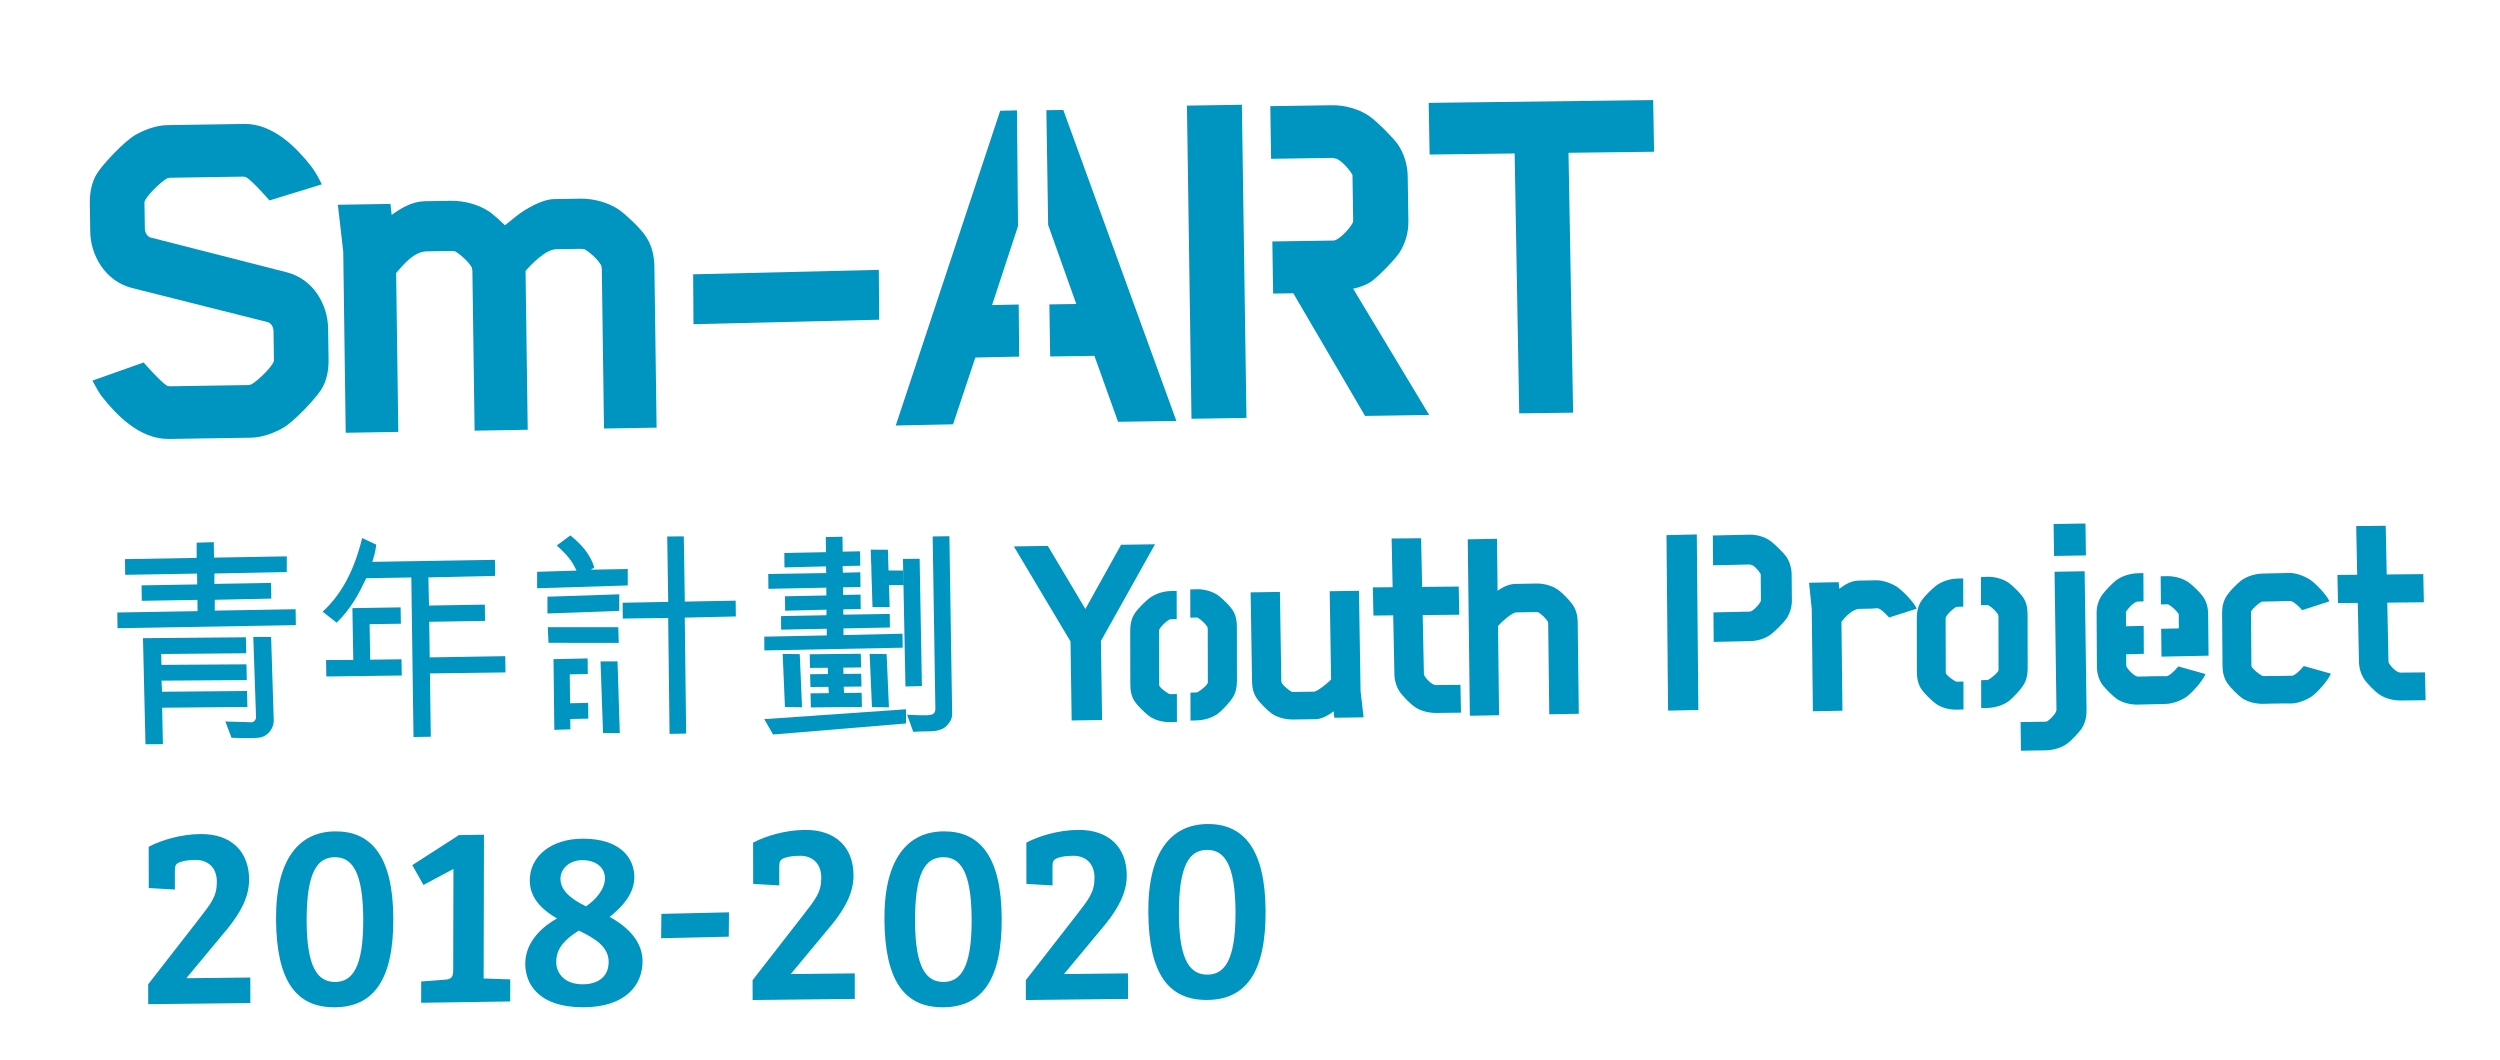 <?xml version="1.0" encoding="UTF-8"?>
<svg width="257px" height="109px" viewBox="0 0 257 109" version="1.1" xmlns="http://www.w3.org/2000/svg" xmlns:xlink="http://www.w3.org/1999/xlink">
    <title>Group 2</title>
    <g id="Symbols" stroke="none" stroke-width="1" fill="none" fill-rule="evenodd">
        <g id="header" transform="translate(-45, -51)" fill="#0094C0">
            <g id="Group-45">
                <g transform="translate(-193, -268)" id="Group-2">
                    <g transform="translate(238.119, 319.393)">
                        <polygon id="Fill-102" transform="translate(90.272, 69.572) rotate(27) translate(-90.272, -69.572) " points="88.142 67.576 90.839 72.343 92.402 71.569 89.706 66.802"></polygon>
                        <polygon id="Fill-103" transform="translate(93.677, 63.604) rotate(27) translate(-93.677, -63.604) " points="91.361 57.424 89.842 58.218 96.023 69.785 97.512 68.98"></polygon>
                        <polygon id="Fill-104" transform="translate(85.805, 62.323) rotate(27) translate(-85.805, -62.323) " points="93.014 61.373 87.675 64.255 87.359 63.649 91.571 61.394 90.925 60.16 86.704 62.395 86.45 61.909 88.034 61.066 87.348 59.754 85.761 60.593 85.403 59.906 86.983 59.059 86.283 57.718 84.706 58.571 84.369 57.975 85.97 57.117 85.285 55.808 83.702 56.649 82.992 55.292 81.477 56.105 82.196 57.48 78.422 59.498 79.11 60.814 82.872 58.774 83.188 59.382 77.929 62.17 78.636 63.525 83.886 60.717 84.256 61.425 80.503 63.433 81.191 64.746 84.934 62.719 85.177 63.235 81.065 65.436 81.71 66.669 85.842 64.459 86.159 65.066 80.489 68.098 81.144 69.354 93.681 62.649"></polygon>
                        <polygon id="Fill-105" transform="translate(90.484, 59.128) rotate(27) translate(-90.484, -59.128) " points="88.142 56.938 88.845 58.219 88.851 58.216 89.166 58.793 89.162 58.797 89.895 60.129 89.899 60.127 90.281 60.824 90.276 60.827 90.983 62.111 92.558 61.318 91.466 59.328 92.827 58.636 92.106 57.323 90.744 58.014 89.718 56.144"></polygon>
                        <polygon id="Fill-106" transform="translate(85.804, 73.623) rotate(27) translate(-85.804, -73.623) " points="80.733 77.88 92.4 70.661 91.728 69.365 79.207 76.885"></polygon>
                        <path d="M91.116,56.095 L99.409,71.76 C99.568,72.061 99.525,72.366 99.214,72.555 C98.877,72.835 98.054,73.167 97.093,73.623 L98.459,74.899 C99.598,74.195 100.533,73.932 101.052,73.172 C101.305,72.782 101.48,71.999 101.204,71.48 L92.636,55.292 L91.116,56.095 Z" id="Fill-107" transform="translate(96.23, 65.096) rotate(27) translate(-96.23, -65.096) "></path>
                        <polygon id="Fill-109" transform="translate(21.329, 60.833) rotate(27) translate(-21.329, -60.833) " points="14.504 68.073 13.753 66.645 21.041 62.775 20.501 61.75 15.448 64.434 14.711 63.026 19.761 60.344 19.243 59.358 12.716 62.826 11.964 61.399 18.472 57.94 17.762 56.546 19.309 55.698 20.049 57.104 26.658 53.592 27.388 55.032 20.831 58.54 21.308 59.495 26.458 56.759 27.208 58.187 22.088 60.932 22.587 61.926 29.934 58.023 30.694 59.472"></polygon>
                        <polygon id="Fill-111" transform="translate(109.849, 62.329) rotate(27) translate(-109.849, -62.329) " points="114.145 63.698 117.942 70.88 115.176 72.344 111.381 65.16 101.756 59.101 104.843 57.468 111.228 61.491 111.501 53.946 114.587 52.315"></polygon>
                        <path d="M139.961,71.485 L139.597,70.926 C139.301,71.526 138.899,72.183 138.285,72.504 L136.289,73.558 C135.624,73.91 134.781,74.116 134.05,74.024 C133.496,73.942 132.464,73.601 132.082,73.395 C131.44,73.086 131.024,72.556 130.742,72.024 L126.442,63.905 L129.105,62.5 L133.376,70.567 C133.389,70.592 133.474,70.685 133.5,70.737 C133.816,70.945 134.426,71.067 134.817,71.098 C134.844,71.086 134.912,71.084 134.992,71.041 L136.881,70.044 C137.148,69.904 137.726,68.68 137.875,68.124 L133.631,60.111 L136.292,58.706 L141.129,67.836 L142.623,70.08 L139.961,71.485 Z" id="Fill-113" transform="translate(134.533, 66.376) rotate(27) translate(-134.533, -66.376) "></path>
                        <path d="M145.628,63.109 L148.475,68.427 L148.586,68.571 C148.906,68.781 149.73,69.098 150.106,68.902 L152.338,67.737 L153.69,70.262 L151.432,71.442 C150.76,71.792 149.933,71.986 149.196,71.893 C148.61,71.826 147.579,71.444 147.208,71.264 C146.589,70.941 146.113,70.442 145.8,69.856 L142.939,64.512 L141.138,65.453 L139.769,62.899 L141.57,61.959 L139.207,57.546 L141.896,56.144 L144.261,60.556 L147.594,58.816 L148.962,61.369 L145.628,63.109 Z" id="Fill-115" transform="translate(146.449, 64.03) rotate(27) translate(-146.449, -64.03) "></path>
                        <path d="M162.074,70.631 L157.721,62.33 L157.623,62.209 C157.264,61.984 156.706,61.833 156.311,61.8 C156.284,61.815 156.217,61.815 156.137,61.858 L154.288,62.844 C153.94,63.03 153.374,64.368 153.266,64.944 L157.52,73.058 L154.87,74.471 L146.442,58.408 L149.094,56.995 L151.576,61.728 C151.861,61.159 152.309,60.576 152.872,60.276 L154.801,59.248 C155.445,58.906 156.335,58.708 157.043,58.816 C157.627,58.884 158.653,59.272 159.023,59.456 C159.642,59.785 160.059,60.254 160.371,60.849 L164.755,69.204 L162.074,70.631 Z" id="Fill-117" transform="translate(155.598, 65.733) rotate(27) translate(-155.598, -65.733) "></path>
                        <path d="M192.413,61.056 C192.399,61.028 192.356,61.016 192.275,60.991 C192.015,60.887 191.141,60.591 190.886,60.76 L190.392,61.059 L189.292,61.646 C188.676,61.974 188.361,63.079 188.253,63.658 L192.496,71.761 L189.817,73.192 L184.947,63.894 L183.469,61.598 L186.152,60.165 L186.517,60.735 C186.814,60.125 187.247,59.443 187.862,59.114 L188.991,58.513 L189.472,58.256 C190.116,57.913 191.049,57.796 191.743,57.876 C192.327,57.946 193.927,58.445 194.536,58.952 L192.413,61.056 Z" id="Fill-119" transform="translate(189.003, 65.522) rotate(27) translate(-189.003, -65.522) "></path>
                        <path d="M213.853,74.533 C213.612,74.875 212.859,75.715 212.374,76.061 C211.767,76.5 210.942,76.726 210.209,76.74 L207.639,76.782 L207.596,73.838 L210.139,73.796 L210.32,73.763 C210.654,73.543 211.049,73.169 211.254,72.735 L211.285,72.581 L211.09,58.383 L214.182,58.332 L214.378,72.591 C214.386,73.221 214.262,73.853 213.928,74.414 L213.853,74.533 Z M211.036,56.758 L210.992,53.476 L214.267,53.423 L214.313,56.704 L211.036,56.758 Z" id="Shape"></path>
                        <path d="M239.841,68.837 C239.52,69.458 238.907,70.166 238.273,70.507 L236.913,71.204 L235.722,71.846 C235.063,72.202 234.224,72.411 233.498,72.319 C232.949,72.236 231.922,71.889 231.546,71.68 C230.911,71.368 230.498,70.832 230.216,70.293 L227.71,65.47 C227.431,64.931 227.229,64.281 227.333,63.569 C227.377,63.133 227.688,62.104 227.931,61.595 C228.263,60.933 228.891,60.318 229.551,59.964 L230.714,59.338 L231.982,58.655 C232.616,58.314 233.55,58.225 234.235,58.305 C234.811,58.373 236.387,58.871 236.988,59.374 L234.895,61.465 C234.882,61.438 234.841,61.426 234.761,61.401 C234.505,61.297 233.654,61.03 233.391,61.172 L232.123,61.855 L230.907,62.509 C230.855,62.537 230.802,62.566 230.761,62.622 C230.543,62.98 230.303,63.558 230.285,63.981 L230.341,64.089 L230.357,64.116 L232.805,68.831 L232.834,68.885 L232.874,68.966 C233.228,69.19 233.832,69.311 234.246,69.33 C234.246,69.33 234.382,69.327 234.433,69.3 L235.849,68.572 L237.039,67.932 C237.302,67.789 237.562,66.925 237.623,66.651 C237.647,66.568 237.661,66.528 237.646,66.501 L237.621,66.515 L237.646,66.501 L240.496,65.933 C240.568,66.722 240.108,68.313 239.841,68.837" id="Fill-123" transform="translate(233.904, 65.309) rotate(27) translate(-233.904, -65.309) "></path>
                        <path d="M244.786,61.831 L247.632,67.148 L247.745,67.293 C248.064,67.501 248.888,67.819 249.267,67.622 L251.496,66.458 L252.85,68.983 L250.591,70.163 C249.918,70.513 249.092,70.706 248.354,70.615 C247.767,70.547 246.738,70.166 246.367,69.986 C245.747,69.663 245.271,69.162 244.959,68.578 L242.095,63.233 L240.295,64.173 L238.927,61.622 L240.728,60.681 L238.366,56.267 L241.055,54.865 L243.419,59.278 L246.752,57.537 L248.12,60.091 L244.786,61.831 Z" id="Fill-125" transform="translate(245.608, 62.751) rotate(27) translate(-245.608, -62.751) "></path>
                        <polygon id="Fill-127" transform="translate(172.834, 63.604) rotate(27) translate(-172.834, -63.604) " points="170.04 54.866 167.295 56.341 175.63 72.342 178.374 70.87"></polygon>
                        <path d="M181.383,55.165 C180.961,54.941 179.695,54.543 179.18,54.473 C178.475,54.365 177.642,54.533 177.001,54.879 L173.681,56.664 L175.096,59.383 L178.386,57.613 C178.44,57.584 178.481,57.597 178.535,57.569 C178.817,57.451 179.553,57.751 179.866,57.966 L179.939,58.1 L181.112,60.357 L181.141,60.481 C181.126,60.977 180.86,61.78 180.621,61.909 L177.328,63.68 L178.727,66.372 L182.046,64.588 C182.688,64.244 183.283,63.678 183.617,63.012 C183.85,62.539 184.254,61.278 184.311,60.795 C184.376,60.135 184.241,59.476 183.942,58.904 L182.726,56.567 C182.429,55.995 181.959,55.482 181.383,55.165" id="Fill-129" transform="translate(179.004, 60.406) rotate(27) translate(-179.004, -60.406) "></path>
                        <path d="M224.419,66.627 C224.359,66.903 224.097,67.776 223.832,67.921 L222.755,68.468 L221.244,69.285 C220.978,69.429 220.18,69.199 219.73,68.92 L219.634,68.797 L219.114,67.792 L220.711,66.926 L219.392,64.371 L217.793,65.235 L217.176,64.038 L217.118,63.928 C217.147,63.392 217.437,62.573 217.702,62.43 L218.239,62.139 L216.904,59.554 L216.369,59.845 C215.704,60.205 215.074,60.824 214.739,61.492 C214.495,62.007 214.199,63.074 214.14,63.487 C214.049,64.163 214.184,64.822 214.494,65.418 L217.01,70.288 C217.317,70.888 217.787,71.399 218.383,71.703 C218.751,71.886 219.779,72.236 220.331,72.319 C221.06,72.412 221.901,72.201 222.564,71.842 L223.68,71.239 L225.058,70.492 C225.695,70.148 226.324,69.458 226.645,68.834 C226.915,68.304 227.376,66.698 227.304,65.9 L224.443,66.475 C224.457,66.501 224.444,66.542 224.419,66.627" id="Fill-131" transform="translate(220.712, 65.947) rotate(27) translate(-220.712, -65.947) "></path>
                        <path d="M224.093,68.307 L224.14,68.28 L224.093,68.307 Z" id="Fill-133" transform="translate(224.116, 68.294) rotate(27) translate(-224.116, -68.294) "></path>
                        <path d="M224.847,60.192 C224.464,59.983 223.445,59.662 222.89,59.579 C222.16,59.485 221.301,59.669 220.634,60.025 L220.07,60.328 L221.41,62.896 L221.948,62.607 C222.002,62.579 222.054,62.55 222.122,62.55 C222.54,62.566 223.194,62.769 223.495,62.956 C223.522,63.009 223.536,63.036 223.55,63.064 L224.17,64.254 L222.568,65.112 L223.894,67.652 L228.162,65.366 L226.187,61.583 C225.904,61.042 225.487,60.505 224.847,60.192" id="Fill-135" transform="translate(224.116, 63.603) rotate(27) translate(-224.116, -63.603) "></path>
                        <path d="M123.935,61.474 C123.559,61.262 122.552,60.941 122.005,60.858 C121.284,60.764 120.437,60.948 119.779,61.307 L119.206,61.619 L120.531,64.205 L121.076,63.907 C121.129,63.877 121.155,63.863 121.221,63.862 C121.635,63.881 122.237,64.073 122.535,64.259 C122.562,64.315 122.63,64.38 122.645,64.408 L125.067,69.144 C125.094,69.198 125.136,69.28 125.165,69.334 C125.25,69.567 124.882,70.36 124.714,70.624 C124.676,70.679 124.638,70.736 124.585,70.765 L124.04,71.062 L125.35,73.621 L125.92,73.308 C126.577,72.95 127.217,72.357 127.547,71.688 C127.789,71.174 128.083,70.107 128.127,69.666 C128.23,68.947 128.002,68.307 127.724,67.762 L125.231,62.89 C124.953,62.345 124.57,61.79 123.935,61.474" id="Fill-137" transform="translate(123.679, 67.227) rotate(27) translate(-123.679, -67.227) "></path>
                        <path d="M122.589,69.844 L122.045,70.141 C121.993,70.17 121.874,70.2 121.874,70.2 C121.46,70.182 120.658,70.063 120.547,69.844 L120.448,69.655 L118.025,64.924 L117.968,64.745 C117.985,64.321 118.2,63.75 118.417,63.389 C118.456,63.331 118.482,63.317 118.536,63.289 L119.079,62.992 L117.757,60.409 L117.185,60.721 C116.528,61.079 115.93,61.684 115.597,62.352 C115.357,62.865 115.021,63.919 114.979,64.359 C114.874,65.078 115.102,65.719 115.38,66.262 L117.874,71.13 C118.151,71.674 118.537,72.228 119.169,72.544 C119.549,72.755 120.593,73.09 121.142,73.172 C121.863,73.267 122.671,73.07 123.328,72.711 L123.898,72.4 L122.589,69.844 Z" id="Fill-139" transform="translate(119.425, 66.802) rotate(27) translate(-119.425, -66.802) "></path>
                        <path d="M205.22,60.197 C204.844,59.985 203.836,59.664 203.29,59.578 C202.568,59.486 201.72,59.67 201.062,60.029 L200.492,60.341 L201.813,62.926 L202.36,62.628 C202.412,62.599 202.439,62.585 202.506,62.584 C202.918,62.602 203.523,62.795 203.819,62.981 C203.846,63.035 203.916,63.102 203.93,63.131 L206.353,67.865 C206.379,67.918 206.421,68 206.449,68.055 C206.535,68.287 206.165,69.08 205.998,69.345 C205.961,69.402 205.921,69.458 205.869,69.487 L205.324,69.784 L206.633,72.342 L207.205,72.03 C207.863,71.671 208.501,71.077 208.832,70.409 C209.073,69.895 209.37,68.828 209.411,68.386 C209.516,67.668 209.288,67.028 209.01,66.483 L206.517,61.612 C206.239,61.067 205.854,60.513 205.22,60.197" id="Fill-141" transform="translate(204.964, 65.948) rotate(27) translate(-204.964, -65.948) "></path>
                        <path d="M203.449,68.565 L202.905,68.861 C202.852,68.89 202.731,68.921 202.731,68.921 C202.319,68.902 201.518,68.783 201.407,68.566 L201.31,68.374 L198.885,63.644 L198.829,63.466 C198.846,63.04 199.059,62.472 199.278,62.109 C199.315,62.052 199.343,62.038 199.393,62.01 L199.938,61.712 L198.615,59.13 L198.044,59.442 C197.389,59.8 196.79,60.405 196.46,61.074 C196.217,61.586 195.882,62.64 195.838,63.081 C195.734,63.798 195.961,64.44 196.242,64.982 L198.733,69.851 C199.011,70.394 199.397,70.948 200.029,71.265 C200.407,71.475 201.454,71.81 202,71.894 C202.724,71.987 203.53,71.791 204.188,71.431 L204.758,71.12 L203.449,68.565 Z" id="Fill-143" transform="translate(200.285, 65.523) rotate(27) translate(-200.285, -65.523) "></path>
                        <path d="M36.638,33.219 C36.521,34.384 35.647,37.356 34.949,38.461 C34.411,39.296 33.493,40.333 32.49,40.865 L24.996,44.829 C22.322,46.244 19.008,45.058 16.907,44.088 C16.247,43.762 16.026,43.575 15.263,43.058 L19.108,39.005 C19.108,39.005 21.524,39.991 22.347,40.047 C22.347,40.047 22.563,39.993 22.611,39.97 L29.772,36.178 C29.818,36.153 29.985,36.006 29.985,36.006 C30.498,35.243 31.15,33.122 30.947,32.739 L29.533,30.059 C29.305,29.629 28.841,29.445 28.577,29.524 L14.516,32.739 C11.776,33.331 9.248,31.669 8.11,29.516 L6.745,26.93 C6.316,26.117 5.902,24.987 6.021,23.824 C6.138,22.659 7.012,19.686 7.711,18.582 C8.247,17.747 9.164,16.709 10.168,16.18 L17.186,12.466 C19.859,11.053 23.172,12.238 25.273,13.207 C25.933,13.533 26.4,13.836 27.112,14.377 L23.071,18.292 C23.071,18.292 20.657,17.304 19.833,17.249 C19.833,17.249 19.619,17.302 19.57,17.328 L12.887,20.865 C12.84,20.89 12.672,21.039 12.672,21.039 C12.159,21.8 11.509,23.92 11.71,24.303 L12.974,26.696 C13.202,27.127 13.665,27.31 13.929,27.233 L28.015,24.066 C30.804,23.448 33.284,25.135 34.421,27.289 L35.912,30.112 C36.342,30.927 36.755,32.055 36.638,33.219" id="Fill-145" transform="translate(21.329, 28.648) rotate(27) translate(-21.329, -28.648) "></path>
                        <path d="M65.502,37.294 L57.835,22.742 C57.81,22.694 57.687,22.575 57.636,22.479 C57.071,22.104 56.072,21.834 55.372,21.776 C55.322,21.802 55.107,21.856 54.964,21.932 L52.766,23.097 C51.81,23.605 51.226,25.511 50.959,26.513 L58.574,40.969 L58.526,40.993 L53.798,43.503 L53.749,43.529 L46.081,28.977 C46.058,28.929 45.933,28.81 45.883,28.715 C45.318,28.338 44.321,28.07 43.617,28.011 C43.569,28.037 43.354,28.091 43.211,28.166 L41.013,29.333 C39.771,29.991 39.473,31.747 39.205,32.748 L46.82,47.203 L42.042,49.738 L33.366,33.265 L30.683,29.22 L35.461,26.687 L36.088,27.643 C36.618,26.564 37.366,25.429 38.465,24.846 L40.854,23.579 C42.05,22.945 43.588,22.62 44.898,22.785 C45.432,22.87 46.212,23.072 46.943,23.299 L47.564,21.925 C48.047,20.869 49.12,19.194 50.219,18.612 L52.608,17.345 C53.802,16.711 55.342,16.385 56.652,16.551 C57.646,16.699 59.474,17.266 60.159,17.638 C61.309,18.195 62.057,19.151 62.563,20.113 L70.279,34.758 L65.502,37.294 Z" id="Fill-147" transform="translate(50.481, 33.123) rotate(27) translate(-50.481, -33.123) "></path>
                        <polygon id="Fill-149" transform="translate(80.697, 30.14) rotate(27) translate(-80.697, -30.14) " points="73.477 36.954 71.12 32.401 87.919 23.327 90.274 27.879"></polygon>
                        <polygon id="Fill-151" transform="translate(156.024, 22.473) rotate(27) translate(-156.024, -22.473) " points="157.317 13.78 169.868 37.368 164.963 39.946 152.415 16.355 144.677 20.422 142.181 15.732 162.611 5 165.106 9.689"></polygon>
                        <polygon id="Fill-153" transform="translate(124.957, 26.517) rotate(27) translate(-124.957, -26.517) " points="119.936 10.959 114.944 13.602 129.976 42.074 134.97 39.43"></polygon>
                        <path d="M140.414,28.848 C140.936,28.448 141.548,27.756 141.779,27.266 C142.195,26.435 142.869,24.242 142.97,23.393 C143.087,22.229 142.844,21.073 142.313,20.067 L140.162,16 C139.631,14.995 138.788,14.094 137.759,13.535 C136.999,13.14 134.784,12.416 133.862,12.291 C132.599,12.1 131.06,12.425 129.913,13.031 L124.306,15.994 L126.836,20.781 L132.395,17.841 C132.491,17.79 132.563,17.813 132.659,17.763 C133.163,17.558 134.48,18.085 135.045,18.461 L135.171,18.701 L137.244,22.624 C137.271,22.671 137.298,22.84 137.298,22.84 C137.272,23.713 136.795,25.126 136.367,25.354 L130.807,28.293 L133.311,33.03 L135.146,32.06 L147.443,39.946 L153.27,36.865 L140.414,28.848 Z" id="Fill-155" transform="translate(138.788, 26.091) rotate(27) translate(-138.788, -26.091) "></path>
                        <polygon id="Fill-157" transform="translate(101.122, 28.644) rotate(27) translate(-101.122, -28.644) " points="105.254 29.083 102.84 30.379 101.531 21.935 96.034 11.384 94.516 12.199 99.638 45.905 104.829 43.121 103.757 35.963 107.728 33.833"></polygon>
                        <polygon id="Fill-159" transform="translate(113.679, 27.794) rotate(27) translate(-113.679, -27.794) " points="102.012 14.79 100.474 15.602 105.992 26.03 112.257 31.957 109.811 33.25 112.317 37.983 116.338 35.859 121.581 40.798 126.884 37.998"></polygon>
                        <polygon id="Fill-161" transform="translate(38.352, 66.161) rotate(27) translate(-38.352, -66.161) " points="39.688 62.748 38.898 61.262 34.519 63.581 37.016 68.283 34.528 69.566 35.322 71.061 42.185 67.449 41.402 65.976 38.554 67.474 36.841 64.247"></polygon>
                        <path d="M45.182,66.426 L43.477,63.187 L48.547,60.499 L47.768,59.019 L42.697,61.71 L41.328,59.161 L47.374,55.904 L46.604,54.445 L35.467,60.352 C35.388,59.959 35.312,59.334 35.023,58.593 L33.424,58.647 C34.183,61.877 34.197,64.656 33.242,67.236 L35.032,67.59 C35.721,65.613 35.718,63.774 35.671,62.138 L39.766,59.963 L47.413,74.474 L48.984,73.64 L45.951,67.884 L52.824,64.266 L52.044,62.787 L45.182,66.426 Z" id="Fill-163" transform="translate(43.033, 64.46) rotate(27) translate(-43.033, -64.46) "></path>
                        <polygon id="Fill-165" transform="translate(58.354, 70.851) rotate(27) translate(-58.354, -70.851) " points="60.587 70.855 58.947 71.728 57.569 69.098 59.203 68.218 58.463 66.803 55.372 68.463 58.746 74.9 60.191 74.103 59.698 73.161 61.335 72.287"></polygon>
                        <path d="M63.548,56.115 L60.194,57.903 L60.418,57.542 C59.43,56.501 58.114,56.009 56.722,55.717 L55.945,57.28 C57.257,57.616 58.068,57.961 58.927,58.653 L55.376,60.602 L56.144,62.109 L64.314,57.621 L63.548,56.115 Z" id="Fill-167" transform="translate(59.845, 58.913) rotate(27) translate(-59.845, -58.913) "></path>
                        <polygon id="Fill-169" transform="translate(62.61, 71.278) rotate(27) translate(-62.61, -71.278) " points="63.63 74.901 65.166 74.12 61.609 67.655 60.054 68.452"></polygon>
                        <polygon id="Fill-171" transform="translate(68.996, 64.672) rotate(27) translate(-68.996, -64.672) " points="68.677 61.22 65.542 55.294 64.026 56.075 67.171 62.021 63.033 64.227 63.787 65.668 67.917 63.493 73.453 74.05 74.959 73.246 69.422 62.689 74.045 60.2 73.291 58.761"></polygon>
                        <polygon id="Fill-173" transform="translate(59.844, 61.686) rotate(27) translate(-59.844, -61.686) " points="57.007 64.241 63.462 60.65 62.693 59.131 56.226 62.701"></polygon>
                        <polygon id="Fill-175" transform="translate(59.844, 64.883) rotate(27) translate(-59.844, -64.883) " points="57.021 67.225 63.462 63.952 62.685 62.541 56.226 65.825"></polygon>
                        <polygon id="Fill-177" transform="translate(81.335, 69.572) rotate(27) translate(-81.335, -69.572) " points="80.778 66.802 79.205 67.582 81.892 72.343 83.465 71.562"></polygon>
                        <polygon id="Fill-179" transform="translate(85.804, 69.572) rotate(27) translate(-85.804, -69.572) " points="87.504 67.189 86.838 65.951 82.184 68.377 82.848 69.616 84.472 68.77 84.778 69.339 83.154 70.187 83.777 71.345 85.42 70.49 85.746 71.05 84.083 71.918 84.769 73.194 89.423 70.77 88.735 69.483 87.14 70.323 86.814 69.763 88.432 68.919 87.809 67.761 86.192 68.603 85.887 68.033"></polygon>
                        <polygon id="Fill-181" transform="translate(19.2, 70.212) rotate(27) translate(-19.2, -70.212) " points="24.808 67.836 17.057 71.873 16.496 70.878 24.276 66.846 23.511 65.419 15.751 69.438 15.22 68.453 22.973 64.417 22.196 62.969 12.813 67.855 17.993 77.455 19.583 76.629 17.813 73.33 25.586 69.284"></polygon>
                        <path d="M23.453,65.923 L27.442,73.128 C27.554,73.324 27.54,73.687 27.273,73.823 L24.841,74.974 L26.168,76.178 C27.151,75.706 28.454,75.098 28.865,74.741 C29.449,74.217 29.582,73.262 29.211,72.591 L25.09,65.097 L23.453,65.923 Z" id="Fill-183" transform="translate(26.436, 70.637) rotate(27) translate(-26.436, -70.637) "></path>
                        <path d="M18.334,102.493 L19.941,94.138 C20.312,92.148 20.534,91.253 19.844,89.907 C19.143,88.537 17.942,88.327 16.846,88.901 C16.193,89.242 15.832,89.521 15.543,89.822 C15.196,90.183 15.27,90.443 15.5,90.892 L16.358,92.569 L13.895,93.648 L11.96,89.869 C12.859,88.621 14.331,87.222 16.103,86.295 C18.972,84.795 21.405,85.677 22.686,88.18 C23.484,89.739 23.463,91.547 23.001,93.704 L21.543,100.156 L27.373,97.106 L28.57,99.444 L19.265,104.311 L18.334,102.493 Z" id="Fill-185" transform="translate(20.265, 94.936) rotate(27) translate(-20.265, -94.936) "></path>
                        <path d="M37.223,94.218 L37.223,94.029 C37.189,89.094 36.01,87.719 34.295,87.728 C32.5,87.739 31.398,89.251 31.404,94.222 L31.405,94.414 C31.437,99.105 32.564,100.562 34.331,100.552 L34.457,100.549 C36.084,100.474 37.227,99.088 37.223,94.218 L37.223,94.218 Z M40.314,93.957 C40.358,100.382 38.246,103.132 34.296,103.155 C30.321,103.178 28.302,100.451 28.259,94.134 C28.216,87.899 30.64,85.092 34.355,85.071 C37.993,85.05 40.27,87.558 40.314,93.957 Z" id="Shape"></path>
                        <path d="M43.999,90.117 L42.002,92.984 L40.05,91.692 L42.921,86.765 L45.199,85.56 L51.878,98.745 L54.357,97.585 L55.382,99.608 L47.289,103.886 L46.3,101.935 L48.46,100.612 C48.89,100.354 49.038,100.065 48.737,99.47 L43.999,90.117 Z" id="Fill-189" transform="translate(47.716, 94.723) rotate(27) translate(-47.716, -94.723) "></path>
                        <path d="M59.388,95.268 L59.172,95.407 C57.999,96.179 57.043,97.07 57.061,98.538 C57.076,99.705 57.961,100.795 59.785,100.794 C61.473,100.794 62.469,99.911 62.45,98.458 C62.431,96.927 61.086,96.098 59.388,95.268 Z M57.497,89.976 C57.512,91.196 58.667,92.077 60.119,92.777 C61.063,92.154 62.084,91.038 62.069,89.87 C62.054,88.729 61.093,88.029 59.731,88.029 C58.452,88.03 57.483,88.886 57.497,89.976 Z M57.14,94.024 C55.851,93.272 54.366,92.105 54.341,90.159 C54.31,87.72 56.436,85.825 59.812,85.824 C63.596,85.822 65.064,87.768 65.089,89.714 C65.111,91.452 63.903,92.776 62.555,93.866 C64.584,94.981 65.91,96.485 65.934,98.379 C65.966,100.896 64.144,103.154 59.815,103.155 C55.269,103.157 53.904,100.771 53.878,98.747 C53.848,96.334 55.788,94.777 57.14,94.024 Z" id="Shape"></path>
                        <polygon id="Fill-193" transform="translate(71.334, 94.724) rotate(27) translate(-71.334, -94.724) " points="67.716 95.252 73.838 91.956 74.953 94.196 68.83 97.492"></polygon>
                        <path d="M80.468,102.067 L82.075,93.712 C82.446,91.721 82.668,90.826 81.979,89.48 C81.277,88.111 80.076,87.901 78.98,88.475 C78.327,88.816 77.967,89.094 77.677,89.396 C77.33,89.756 77.404,90.017 77.634,90.466 L78.492,92.143 L76.029,93.222 L74.095,89.443 C74.993,88.195 76.465,86.796 78.237,85.869 C81.106,84.368 83.539,85.251 84.82,87.754 C85.618,89.313 85.597,91.12 85.135,93.278 L83.677,99.729 L89.508,96.679 L90.704,99.017 L81.399,103.885 L80.468,102.067 Z" id="Fill-195" transform="translate(82.399, 94.51) rotate(27) translate(-82.399, -94.51) "></path>
                        <path d="M99.766,94.218 L99.765,94.029 C99.731,89.094 98.553,87.718 96.838,87.728 C95.019,87.739 93.912,89.29 93.947,94.414 C93.979,99.105 95.106,100.562 96.873,100.552 C98.567,100.542 99.77,99.213 99.766,94.218 L99.766,94.218 Z M102.856,93.957 C102.9,100.382 100.788,103.132 96.839,103.155 C92.863,103.178 90.844,100.451 90.801,94.134 C90.759,87.899 93.182,85.092 96.897,85.071 C100.535,85.05 102.813,87.558 102.856,93.957 Z" id="Shape"></path>
                        <path d="M108.556,102.067 L110.163,93.712 C110.533,91.721 110.756,90.827 110.067,89.481 C109.365,88.111 108.164,87.901 107.068,88.475 C106.415,88.816 106.055,89.095 105.765,89.396 C105.418,89.757 105.492,90.017 105.722,90.466 L106.58,92.143 L104.117,93.222 L102.183,89.443 C103.081,88.195 104.553,86.796 106.325,85.869 C109.194,84.368 111.627,85.251 112.908,87.754 C113.706,89.313 113.685,91.121 113.223,93.278 L111.765,99.73 L117.596,96.679 L118.792,99.017 L109.487,103.885 L108.556,102.067 Z" id="Fill-199" transform="translate(110.488, 94.51) rotate(27) translate(-110.488, -94.51) "></path>
                        <path d="M126.892,93.464 L126.892,93.275 C126.858,88.341 125.679,86.965 123.965,86.975 C122.146,86.985 121.039,88.537 121.074,93.661 L121.079,94.039 C121.168,98.43 122.281,99.809 124,99.799 C125.693,99.789 126.897,98.46 126.892,93.464 L126.892,93.464 Z M129.983,93.203 C130.027,99.629 127.915,102.379 123.966,102.402 C119.99,102.424 117.971,99.698 117.928,93.381 C117.885,87.145 120.309,84.338 124.024,84.317 C127.662,84.296 129.94,86.805 129.983,93.203 Z" id="Shape"></path>
                    </g>
                </g>
            </g>
        </g>
    </g>
</svg>